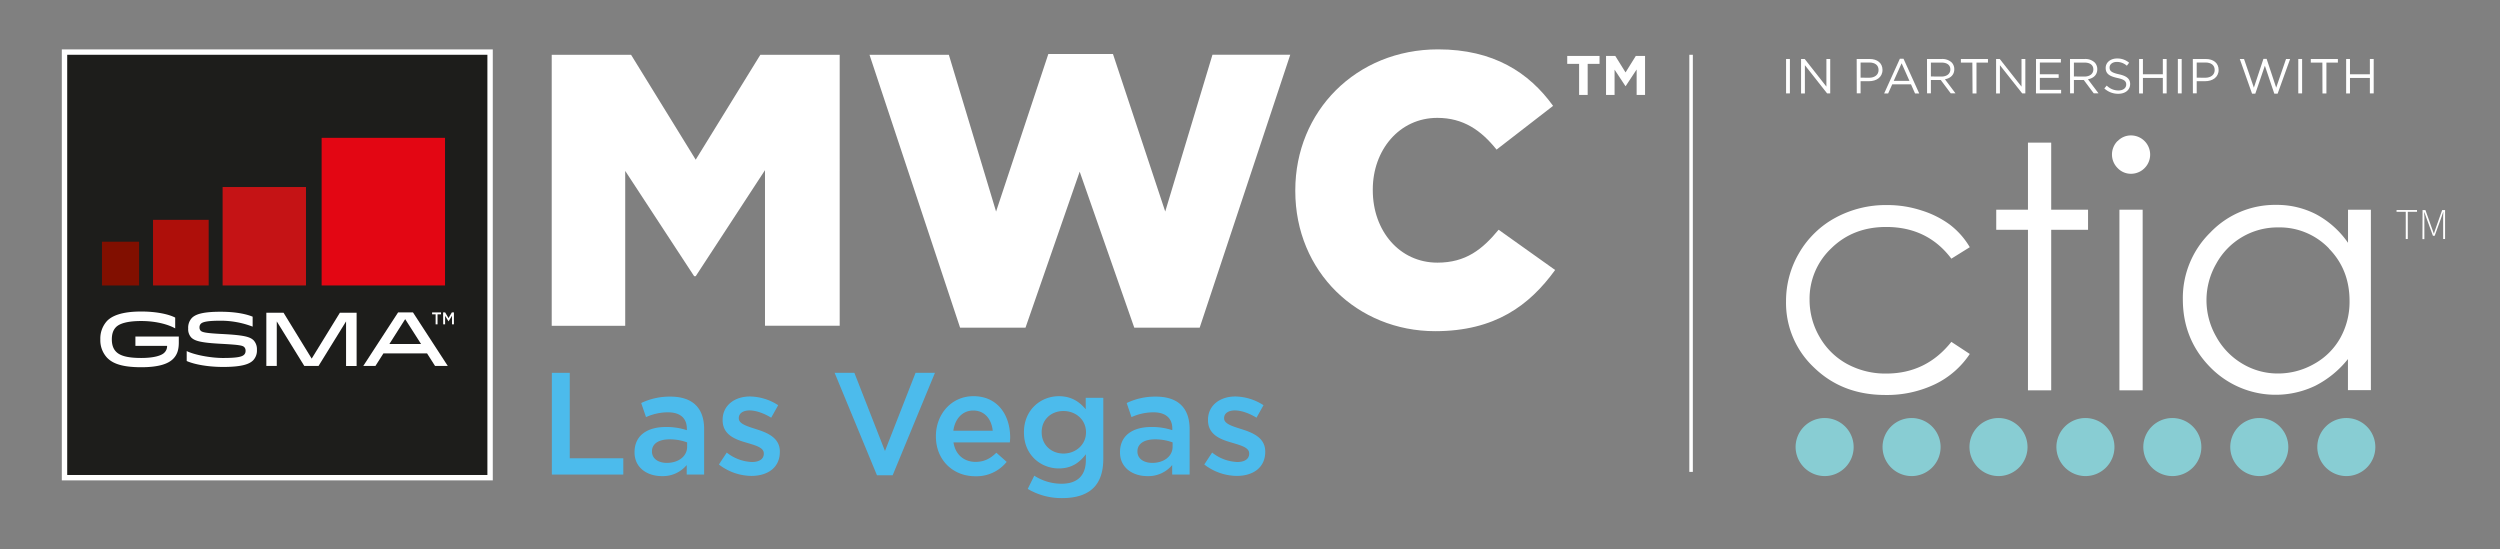 <svg xmlns="http://www.w3.org/2000/svg" viewBox="0 0 1307.56 287.19"><rect x="0" y="0" width="1307.56" height="287.19" fill="#808080" stroke="none"/><defs><style>.cls-1{fill:#fff;}.cls-2{fill:#1d1d1b;}.cls-3{fill:#810f00;}.cls-4{fill:#ae0f0a;}.cls-5{fill:#c51315;}.cls-6{fill:#e30613;}.cls-7{fill:#88cdd3;}.cls-8{fill:#4cbbec;}</style></defs><g id="Layer_1" data-name="Layer 1"><rect class="cls-1" x="32.33" y="25.84" width="225.41" height="225.41"/><rect class="cls-2" x="35.15" y="28.65" width="219.77" height="219.78"/><path class="cls-1" d="M93.52,176v3.18c0,3.9-.93,6.41-2.89,8.44-2.43,2.5-7.17,4.45-16.77,4.45-10.94,0-15.33-2.35-17.88-5a13.38,13.38,0,0,1-3.5-9.59,13.56,13.56,0,0,1,3.5-9.62c2.55-2.63,7.64-4.93,17.88-4.93,8.18,0,14.49,1.47,17.77,3.18v5.65c-3.89-2.19-10.33-3.86-17.77-3.86s-11.44,1.39-13.21,3.22c-1.43,1.47-2.16,3.5-2.16,6.36,0,3,.81,5,2.16,6.41,1.77,1.83,5.05,3.34,13.21,3.34,6.48,0,10.57-1.19,12.1-2.78a4.67,4.67,0,0,0,1.43-3.55H70.82V176Z"/><path class="cls-1" d="M127.71,185.48a2.68,2.68,0,0,0,.73-1.95,2.63,2.63,0,0,0-.66-1.95c-.84-.87-2.42-1.23-11.94-1.75-10.76-.56-14-1.47-15.88-3.38a6.37,6.37,0,0,1-1.53-4.65,7.44,7.44,0,0,1,1.88-5.45c1.88-1.95,5.59-3.3,15.07-3.3,7.51,0,13.18,1.11,16.76,2.58v5.21a46.55,46.55,0,0,0-16.76-3.1c-7.36,0-9.48.72-10.37,1.63a2.58,2.58,0,0,0-.66,1.87,2.38,2.38,0,0,0,.59,1.71c.8.83,2.61,1.31,11.4,1.75,11.37.59,14.53,1.47,16.38,3.38a6.81,6.81,0,0,1,1.66,4.81,7.45,7.45,0,0,1-1.9,5.49c-1.92,2-5.73,3.54-15.83,3.54-7.48,0-14.8-1.23-19-3.1v-5.21c4,2,12.52,3.62,19,3.62C124.2,187.23,126.63,186.59,127.71,185.48Z"/><path class="cls-1" d="M186.52,191.41H181V168.1l-14.4,23.31h-7.44l-14.4-23.31v23.31h-5.46V163.56h9l14.72,24,14.75-24h8.75Z"/><path class="cls-1" d="M216,163.4l18.2,28h-6.66l-4.18-6.57H200.54l-4.18,6.57H190l18.21-28Zm-12.34,16.51h16.56l-8.3-13Z"/><path class="cls-1" d="M227.84,164.4H226v-1h4.67v1h-1.83v5.24h-1Z"/><path class="cls-1" d="M231.75,163.39h1.07l1.76,3,1.75-3h1.08v6.25h-1v-4.49l-1.81,2.95h0l-1.8-2.93v4.47h-1Z"/><rect class="cls-3" x="53.34" y="126.42" width="19.4" height="22.89"/><rect class="cls-4" x="80.04" y="114.98" width="29.1" height="34.32"/><rect class="cls-5" x="116.43" y="97.82" width="43.61" height="51.48"/><rect class="cls-6" x="168.22" y="72.09" width="64.54" height="77.21"/><path class="cls-1" d="M288.56,28.65h41.5l33.81,54.87,33.81-54.87h41.5V170.37H400.11V89l-36.24,55.47h-.81L327,89.39v81H288.56Z"/><path class="cls-1" d="M454.77,28.65h41.5l24.7,82L548.3,28.25h33.81l27.33,82.39,24.7-82h40.69L627.46,171.38H593.25L564.7,89.79l-28.34,81.59H502.15Z"/><path class="cls-1" d="M677.47,99.91v-.4c0-41.3,31.78-73.69,74.7-73.69,29,0,47.58,12.14,60.13,29.55L782.74,78.25c-8.1-10.12-17.41-16.6-31-16.6C731.93,61.65,718,78.45,718,99.1v.41c0,21.26,14,37.86,33.81,37.86,14.78,0,23.48-6.89,32-17.21l29.56,21.05c-13.36,18.43-31.38,32-62.76,32C710.06,173.2,677.47,142.23,677.47,99.91Z"/><path class="cls-1" d="M934.16,30.85h2v18h-2Z"/><path class="cls-1" d="M942,30.85h1.9L955.25,45.3V30.85h2v18h-1.63L944,34.09V48.88h-2Z"/><path class="cls-1" d="M971.09,30.85h6.75c4.07,0,6.75,2.16,6.75,5.72v0c0,3.89-3.25,5.9-7.08,5.9h-4.38v6.36h-2Zm6.49,9.81c3,0,4.95-1.59,4.95-4v-.06c0-2.57-1.93-3.91-4.84-3.91h-4.56v7.93Z"/><path class="cls-1" d="M993.68,30.72h1.9l8.22,18.16h-2.19l-2.11-4.77h-9.81l-2.14,4.77h-2.09Zm5,11.57-4.09-9.2-4.12,9.2Z"/><path class="cls-1" d="M1007.87,30.85h7.75a7.14,7.14,0,0,1,5.13,1.8,5,5,0,0,1,1.39,3.56v0c0,3-2.06,4.74-4.89,5.25l5.53,7.37h-2.5l-5.23-7h-5.15v7h-2Zm7.57,9.19c2.71,0,4.64-1.39,4.64-3.7v-.06c0-2.21-1.7-3.55-4.61-3.55h-5.57V40Z"/><path class="cls-1" d="M1031.59,32.73h-6V30.85h14.16v1.88h-6V48.88h-2.06Z"/><path class="cls-1" d="M1044,30.85h1.91L1057.3,45.3V30.85h2v18h-1.63L1046,34.09V48.88h-2Z"/><path class="cls-1" d="M1064.89,30.85h13V32.7h-11v6.16h9.84v1.85h-9.84V47h11.13v1.86h-13.16Z"/><path class="cls-1" d="M1082.66,30.85h7.76a7.11,7.11,0,0,1,5.12,1.8,5,5,0,0,1,1.39,3.56v0c0,3-2.06,4.74-4.89,5.25l5.54,7.37h-2.5l-5.23-7h-5.15v7h-2Zm7.57,9.19c2.71,0,4.64-1.39,4.64-3.7v-.06c0-2.21-1.7-3.55-4.61-3.55h-5.56V40Z"/><path class="cls-1" d="M1100.61,46.25l1.26-1.49a8.62,8.62,0,0,0,6.19,2.55c2.42,0,4-1.29,4-3.07v-.05c0-1.67-.9-2.63-4.68-3.42-4.15-.91-6.06-2.25-6.06-5.21v-.05c0-2.83,2.5-4.92,5.93-4.92a9.36,9.36,0,0,1,6.33,2.22l-1.18,1.57a7.89,7.89,0,0,0-5.2-2c-2.35,0-3.84,1.29-3.84,2.91v.05c0,1.7.93,2.65,4.89,3.51s5.87,2.34,5.87,5.1v0c0,3.09-2.57,5.1-6.15,5.1A10.58,10.58,0,0,1,1100.61,46.25Z"/><path class="cls-1" d="M1118.8,30.85h2v8h10.41v-8h2v18h-2V40.77h-10.41v8.11h-2Z"/><path class="cls-1" d="M1139.07,30.85h2v18h-2Z"/><path class="cls-1" d="M1146.9,30.85h6.74c4.07,0,6.75,2.16,6.75,5.72v0c0,3.89-3.24,5.9-7.08,5.9h-4.38v6.36h-2Zm6.48,9.81c3,0,4.95-1.59,4.95-4v-.06c0-2.57-1.93-3.91-4.84-3.91h-4.56v7.93Z"/><path class="cls-1" d="M1171.46,30.85h2.22l5.15,15,5-15.07h1.67l5,15.07,5.15-15h2.14L1191.25,49h-1.73l-4.94-14.63-5,14.63h-1.7Z"/><path class="cls-1" d="M1202.06,30.85h2v18h-2Z"/><path class="cls-1" d="M1214.66,32.73h-6.06V30.85h14.17v1.88h-6V48.88h-2.06Z"/><path class="cls-1" d="M1227.09,30.85h2v8h10.41v-8h2v18h-2V40.77h-10.41v8.11h-2Z"/><path class="cls-1" d="M1228.07,109.68V127a47.8,47.8,0,0,0-16.53-14.84,44.63,44.63,0,0,0-21.06-5,46.74,46.74,0,0,0-34.48,14.5,47.91,47.91,0,0,0-14.32,34.9q0,20.83,14.2,35.38a47.88,47.88,0,0,0,55,9.86,51.93,51.93,0,0,0,17.15-14v16.24h12V109.68Zm-10,20.31q10.8,11,10.8,27.4a38.84,38.84,0,0,1-4.82,19.34,35.15,35.15,0,0,1-13.74,13.62,38,38,0,0,1-18.91,5,35.86,35.86,0,0,1-18.52-5.08,37.15,37.15,0,0,1-13.74-14.17,38.24,38.24,0,0,1,0-38.16,36.54,36.54,0,0,1,32.39-19,35.74,35.74,0,0,1,26.58,11"/><rect class="cls-1" x="1108.51" y="109.68" width="12.15" height="94.47"/><path class="cls-1" d="M1107.55,73.73a10,10,0,0,0,0,14.16,9.55,9.55,0,0,0,7,3,10,10,0,0,0,0-20.06,9.51,9.51,0,0,0-7,3"/><polygon class="cls-1" points="1060.67 74.6 1060.67 109.68 1044.08 109.68 1044.08 120.19 1060.67 120.19 1060.67 204.15 1072.83 204.15 1072.83 120.19 1092.1 120.19 1092.1 109.68 1072.83 109.68 1072.83 74.6 1060.67 74.6"/><path class="cls-1" d="M1019.94,117.58a50.2,50.2,0,0,0-14.8-7.46,57.38,57.38,0,0,0-18.1-2.87,55.26,55.26,0,0,0-27,6.6,48.67,48.67,0,0,0-19,18.36,49.5,49.5,0,0,0-6.9,25.49,46.32,46.32,0,0,0,14.76,34.64q14.76,14.24,37.16,14.24a58.22,58.22,0,0,0,26-5.62,45.58,45.58,0,0,0,18.19-15.83l-9.64-6.33q-13.18,16.57-34,16.58a41.91,41.91,0,0,1-20.51-5,36.86,36.86,0,0,1-14.4-14.14,38.36,38.36,0,0,1-5.25-19.43,36.21,36.21,0,0,1,11.42-27q11.39-11.1,28.65-11.1,21.6,0,34.09,16.58l9.64-6a40.82,40.82,0,0,0-10.34-11.72"/><path class="cls-7" d="M954.52,249a15.18,15.18,0,1,0-15.38-15.17A15.28,15.28,0,0,0,954.52,249"/><path class="cls-7" d="M1000,249a15.18,15.18,0,1,0-15.38-15.17A15.27,15.27,0,0,0,1000,249"/><path class="cls-7" d="M1045.46,249a15.18,15.18,0,1,0-15.38-15.17A15.27,15.27,0,0,0,1045.46,249"/><path class="cls-7" d="M1227.33,249A15.18,15.18,0,1,0,1212,233.82,15.27,15.27,0,0,0,1227.33,249"/><path class="cls-7" d="M1090.93,249a15.18,15.18,0,1,0-15.38-15.17A15.28,15.28,0,0,0,1090.93,249"/><path class="cls-7" d="M1136.4,249A15.18,15.18,0,1,0,1121,233.82,15.28,15.28,0,0,0,1136.4,249"/><path class="cls-7" d="M1181.86,249a15.18,15.18,0,1,0-15.38-15.17A15.27,15.27,0,0,0,1181.86,249"/><polygon class="cls-1" points="1258.27 110.78 1253.45 110.78 1253.45 109.86 1264.16 109.86 1264.16 110.78 1259.33 110.78 1259.33 125.01 1258.27 125.01 1258.27 110.78"/><path class="cls-1" d="M1267.05,109.86h1.5l3.17,8.9.6,1.66.6,1.69h.09c.2-.56.39-1.12.57-1.69s.38-1.11.58-1.66l3.15-8.9h1.52V125h-1v-10c0-.62,0-1.3,0-2s.07-1.41.1-2.06h-.1l-1.17,3.38-3.26,9h-.92l-3.29-9L1268,111h-.09c0,.65,0,1.33.09,2.06s0,1.41,0,2v10h-1Z"/><rect class="cls-1" x="883.56" y="28.65" width="1.84" height="218.16"/><path class="cls-1" d="M825.91,33.39H819.7V29.26h16.9v4.13h-6.21V49.65h-4.48Z"/><path class="cls-1" d="M840,29.26h4.84l5.36,8.62,5.36-8.62h4.84V49.65H856V36.34l-5.74,8.71h-.11l-5.69-8.62V49.65H840Z"/><path class="cls-8" d="M288.63,195H298v44.69h28v8.51H288.63Z"/><path class="cls-8" d="M359.16,248.18v-4.94a16.23,16.23,0,0,1-13,5.78c-7.6,0-14.28-4.34-14.28-12.39v-.15c0-8.9,6.91-13.15,16.26-13.15a33.79,33.79,0,0,1,11.1,1.67v-.76c0-5.55-3.5-8.59-9.88-8.59a27.94,27.94,0,0,0-11.48,2.51l-2.51-7.37a34.36,34.36,0,0,1,15.28-3.35c11.86,0,17.63,6.23,17.63,16.95v23.79Zm.23-16.8a26.37,26.37,0,0,0-9.2-1.59c-5.77,0-9.19,2.35-9.19,6.23v.15c0,3.8,3.42,5.93,7.75,5.93,6.08,0,10.64-3.42,10.64-8.44Z"/><path class="cls-8" d="M376,242.94l4.11-6.24a22.49,22.49,0,0,0,13.15,4.94c4,0,6.23-1.67,6.23-4.33v-.15c0-3.12-4.26-4.18-9-5.62-5.93-1.68-12.54-4.11-12.54-11.79v-.15c0-7.6,6.31-12.23,14.29-12.23A27.71,27.71,0,0,1,407,211.93l-3.64,6.53c-3.88-2.35-8-3.8-11.33-3.8-3.57,0-5.62,1.67-5.62,4v.15c0,2.89,4.33,4.11,9,5.63,5.85,1.82,12.47,4.48,12.47,11.7v.15c0,8.44-6.54,12.62-14.9,12.62A28.22,28.22,0,0,1,376,242.94Z"/><path class="cls-8" d="M436.53,195h10.33l16,40.89,16-40.89H489l-22.12,53.58h-8.21Z"/><path class="cls-8" d="M489.5,228.27v-.15c0-11.48,8.13-20.91,19.61-20.91,12.77,0,19.23,10,19.23,21.59,0,.84-.08,1.67-.16,2.58H498.7c1,6.54,5.62,10.19,11.55,10.19,4.48,0,7.67-1.67,10.87-4.79l5.39,4.79a20.28,20.28,0,0,1-16.41,7.52C498.47,249.09,489.5,240.66,489.5,228.27Zm29.72-3c-.61-5.93-4.11-10.56-10.19-10.56-5.62,0-9.57,4.33-10.41,10.56Z"/><path class="cls-8" d="M537.53,255.71l3.42-6.92A26.13,26.13,0,0,0,555.24,253c8.21,0,12.69-4.25,12.69-12.31v-3.11C564.59,242,560.41,245,553.8,245c-9.43,0-18.25-7-18.25-18.78v-.15c0-11.85,8.9-18.85,18.25-18.85,6.76,0,10.94,3.12,14.06,6.84v-6h9.19V240c0,6.77-1.75,11.78-5.09,15.13-3.65,3.65-9.27,5.39-16.49,5.39A34.62,34.62,0,0,1,537.53,255.71ZM568,226.21v-.15c0-6.61-5.4-11.09-11.78-11.09s-11.4,4.4-11.4,11v.15c0,6.61,5.09,11.1,11.4,11.1S568,232.68,568,226.21Z"/><path class="cls-8" d="M613.08,248.18v-4.94a16.23,16.23,0,0,1-13,5.78c-7.6,0-14.29-4.34-14.29-12.39v-.15c0-8.9,6.92-13.15,16.26-13.15a33.7,33.7,0,0,1,11.1,1.67v-.76c0-5.55-3.5-8.59-9.88-8.59a28,28,0,0,0-11.48,2.51l-2.5-7.37a34.32,34.32,0,0,1,15.27-3.35c11.86,0,17.64,6.23,17.64,16.95v23.79Zm.22-16.8a26.27,26.27,0,0,0-9.19-1.59c-5.78,0-9.2,2.35-9.2,6.23v.15c0,3.8,3.42,5.93,7.75,5.93,6.08,0,10.64-3.42,10.64-8.44Z"/><path class="cls-8" d="M629.87,242.94l4.1-6.24a22.54,22.54,0,0,0,13.15,4.94c4,0,6.23-1.67,6.23-4.33v-.15c0-3.12-4.25-4.18-9-5.62-5.93-1.68-12.54-4.11-12.54-11.79v-.15c0-7.6,6.3-12.23,14.28-12.23a27.77,27.77,0,0,1,14.75,4.56l-3.65,6.53c-3.88-2.35-8-3.8-11.32-3.8-3.58,0-5.63,1.67-5.63,4v.15c0,2.89,4.33,4.11,9.05,5.63,5.85,1.82,12.46,4.48,12.46,11.7v.15c0,8.44-6.54,12.62-14.9,12.62A28.19,28.19,0,0,1,629.87,242.94Z"/></g></svg>